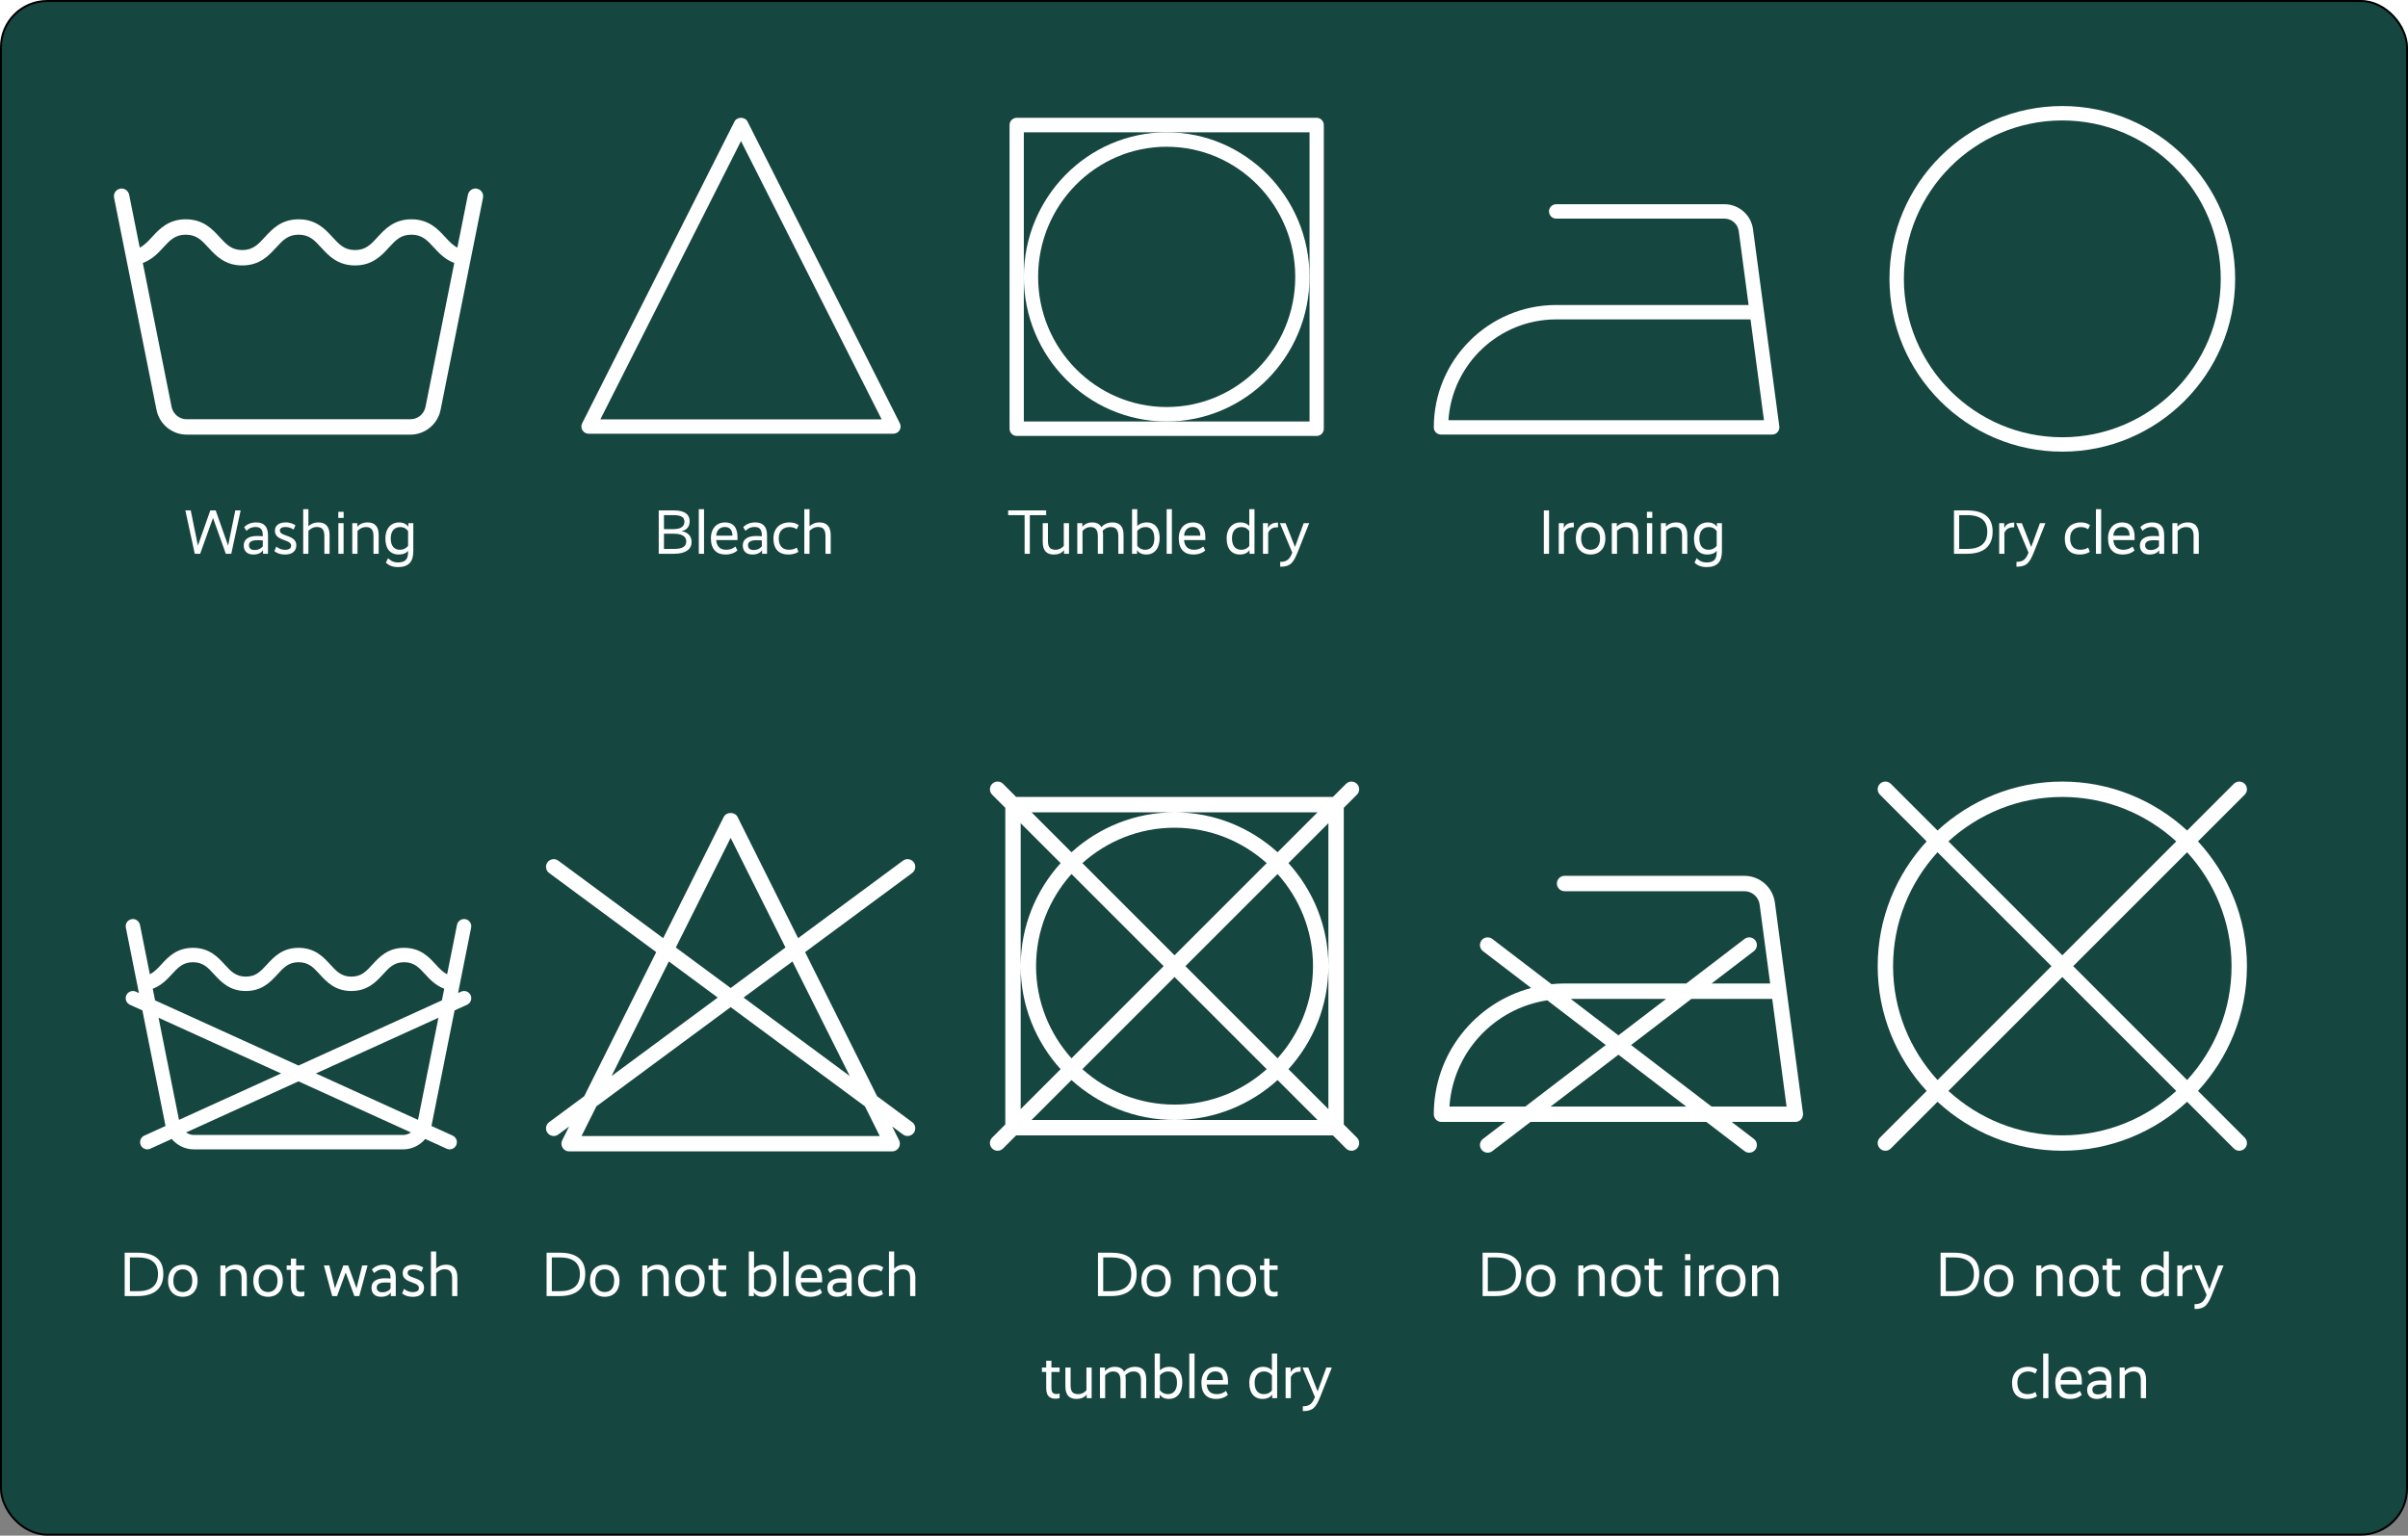 <?xml version="1.0" encoding="UTF-8"?> <svg xmlns="http://www.w3.org/2000/svg" width="613" height="391" viewBox="0 0 613 391" fill="none"><rect x="0" y="0" width="613" height="391" fill="#808080" stroke="none"/><rect width="613" height="302" fill="white"></rect><rect x="0.25" y="0.25" width="612.5" height="390.5" rx="11.75" fill="#164640" stroke="black" stroke-width="0.5"></rect><path d="M117.381 252.492L116.607 252.844L119.937 236.196C120.137 235.203 119.493 234.238 118.498 234.039C117.556 233.832 116.543 234.48 116.343 235.477L113.822 248.076C112.755 247.528 111.912 246.651 110.945 245.595C109.205 243.697 107.039 241.334 102.873 241.334C98.706 241.334 96.544 243.697 94.804 245.595C93.237 247.31 91.994 248.665 89.446 248.665C86.893 248.665 85.655 247.31 84.084 245.595C82.344 243.697 80.178 241.334 76.012 241.334C71.849 241.334 69.683 243.697 67.947 245.594C66.372 247.31 65.13 248.665 62.577 248.665C60.022 248.665 58.776 247.31 57.201 245.594C55.461 243.697 53.292 241.334 49.122 241.334C44.952 241.334 42.786 243.695 41.046 245.594C40.074 246.652 39.226 247.532 38.151 248.08L35.63 235.476C35.43 234.48 34.417 233.83 33.475 234.039C32.48 234.238 31.836 235.203 32.037 236.196L35.366 252.844L34.592 252.492C33.672 252.077 32.588 252.481 32.165 253.401C31.747 254.323 32.155 255.41 33.075 255.828L36.252 257.273L42.137 286.694L36.74 289.147C35.82 289.566 35.412 290.652 35.831 291.574C36.139 292.248 36.804 292.648 37.499 292.648C37.753 292.648 38.011 292.596 38.258 292.483L43.719 290.001C45.079 291.626 47.11 292.648 49.337 292.648H102.636C104.862 292.648 106.894 291.626 108.254 290.001L113.715 292.483C113.962 292.596 114.22 292.648 114.474 292.648C115.168 292.648 115.834 292.248 116.142 291.574C116.561 290.652 116.153 289.566 115.233 289.147L109.836 286.694L115.721 257.273L118.898 255.828C119.818 255.409 120.226 254.323 119.807 253.401C119.389 252.482 118.304 252.077 117.381 252.492ZM40.364 259.142L71.558 273.321L45.563 285.137L40.364 259.142ZM102.637 288.983H49.337C48.606 288.983 47.941 288.726 47.361 288.346L75.987 275.334L104.612 288.346C104.032 288.726 103.367 288.983 102.637 288.983ZM106.41 285.137L80.415 273.321L111.609 259.142L106.41 285.137ZM112.495 254.713L75.987 271.308L39.478 254.713L38.885 251.746C41.047 250.947 42.479 249.451 43.745 248.07C45.321 246.354 46.566 244.999 49.122 244.999C51.681 244.999 52.927 246.356 54.502 248.072C56.242 249.969 58.411 252.33 62.578 252.33C66.744 252.33 68.91 249.967 70.65 248.069C72.221 246.354 73.46 244.999 76.012 244.999C78.564 244.999 79.806 246.354 81.381 248.07C83.117 249.967 85.283 252.33 89.446 252.33C93.609 252.33 95.771 249.967 97.511 248.07C99.082 246.354 100.321 244.999 102.873 244.999C105.425 244.999 106.667 246.354 108.242 248.07C109.505 249.451 110.934 250.946 113.089 251.745L112.495 254.713Z" fill="white"></path><path d="M229.075 107.784L190.287 30.93C189.66 29.69 187.611 29.69 186.983 30.93L148.195 107.784C147.91 108.351 147.939 109.024 148.274 109.564C148.613 110.104 149.208 110.432 149.847 110.432H227.423C228.062 110.432 228.657 110.104 228.996 109.564C229.332 109.024 229.36 108.351 229.075 107.784ZM152.834 106.776L188.635 35.916L224.436 106.776H152.834Z" fill="white"></path><g clip-path="url(#clip0_3045_8416)"><path d="M335.182 30H258.818C257.813 30 257 30.823 257 31.841V109.159C257 110.177 257.813 111 258.818 111H335.182C336.187 111 337 110.177 337 109.159V31.841C337 30.823 336.187 30 335.182 30ZM333.364 70.5V107.318H297H260.636V70.5V33.682H297H333.364V70.5Z" fill="white"></path><path d="M297 33.682C276.949 33.682 260.637 50.198 260.637 70.5C260.637 90.802 276.949 107.318 297 107.318C317.052 107.318 333.364 90.802 333.364 70.5C333.364 50.198 317.052 33.682 297 33.682ZM297 103.636C278.955 103.636 264.273 88.771 264.273 70.5C264.273 52.229 278.955 37.364 297 37.364C315.046 37.364 329.728 52.229 329.728 70.5C329.728 88.771 315.045 103.636 297 103.636Z" fill="white"></path></g><path d="M452.957 108.574L446.261 58.363C445.778 54.735 442.655 52 438.994 52H396.157C395.144 52 394.324 52.82 394.324 53.833C394.324 54.846 395.144 55.666 396.157 55.666H438.995C440.824 55.666 442.386 57.033 442.628 58.846L445.137 77.659H396.157C378.977 77.659 365 91.635 365 108.816C365 109.829 365.82 110.649 366.833 110.649H451.14C451.668 110.649 452.171 110.421 452.519 110.024C452.867 109.625 453.027 109.097 452.957 108.574ZM368.726 106.983C369.673 92.675 381.615 81.324 396.157 81.324H445.626L449.046 106.983H368.726Z" fill="white"></path><g clip-path="url(#clip1_3045_8416)"><path d="M525 27C500.737 27 481 46.739 481 71C481 95.261 500.737 115 525 115C549.263 115 569 95.261 569 71C569 46.739 549.263 27 525 27ZM525 111.333C502.76 111.333 484.667 93.24 484.667 71C484.667 48.76 502.76 30.667 525 30.667C547.24 30.667 565.333 48.76 565.333 71C565.333 93.24 547.24 111.333 525 111.333Z" fill="white"></path></g><path d="M61.262 129.96L58.878 141H57.486L54.238 131.928H54.206L50.958 141H49.582L47.182 129.96H48.558L50.366 138.872H50.398L53.534 129.96H54.91L58.046 138.872H58.078L59.902 129.96H61.262ZM62.048 138.888C62.048 137.288 63.312 136.472 65.472 136.472C66.097 136.472 66.593 136.52 66.897 136.552V136.312C66.897 134.856 66.353 134.184 65.073 134.184C63.84 134.184 63.12 134.76 62.752 135.16L62.145 134.248C62.593 133.768 63.536 133.016 65.216 133.016C67.312 133.016 68.225 134.2 68.225 136.328V141H66.96V140.136H66.928C66.704 140.44 66.097 141.192 64.496 141.192C62.849 141.192 62.048 140.248 62.048 138.888ZM63.377 138.808C63.377 139.576 63.856 140.04 64.784 140.04C66.064 140.04 66.641 139.416 66.897 139.112V137.592C66.593 137.56 66.16 137.544 65.569 137.544C64.112 137.544 63.377 137.976 63.377 138.808ZM75.218 133.752L74.738 134.84C74.338 134.584 73.682 134.184 72.69 134.184C71.778 134.184 71.25 134.504 71.25 135.048C71.25 135.656 71.618 135.96 73.122 136.456C74.626 136.968 75.426 137.624 75.426 138.856C75.426 140.264 74.434 141.192 72.61 141.192C71.058 141.192 70.242 140.648 69.842 140.328L70.354 139.16C70.706 139.464 71.426 139.992 72.594 139.992C73.618 139.992 74.114 139.576 74.114 138.984C74.114 138.376 73.794 138.024 72.322 137.512C70.834 136.984 69.986 136.44 69.986 135.112C69.986 133.8 71.058 133.016 72.674 133.016C74.066 133.016 74.818 133.496 75.218 133.752ZM78.51 129.64V133.992H78.542C78.878 133.656 79.646 133.016 81.07 133.016C82.798 133.016 83.902 133.992 83.902 136.232V141H82.574V136.488C82.574 134.84 81.966 134.184 80.654 134.184C79.614 134.184 78.878 134.776 78.51 135.176V141H77.182V129.64H78.51ZM87.481 130.312V131.864H86.121V130.312H87.481ZM87.465 133.208V141H86.137V133.208H87.465ZM90.961 133.208V134.088H90.993C91.313 133.72 92.081 133.016 93.585 133.016C95.345 133.016 96.401 133.976 96.401 136.216V141H95.073V136.472C95.073 134.856 94.433 134.2 93.153 134.2C92.113 134.2 91.377 134.792 91.009 135.192V141H89.681V133.208H90.961ZM105.213 133.208V140.328C105.213 143.08 104.013 144.392 101.261 144.392C99.485 144.392 98.653 143.64 98.237 143.24L98.797 142.12C99.085 142.424 99.853 143.208 101.277 143.208C103.213 143.208 103.885 142.36 103.885 140.584V140.28H103.853C103.613 140.568 103.021 141.192 101.421 141.192C99.565 141.192 98.109 139.944 98.109 137.144C98.109 134.296 99.789 133.016 101.549 133.016C103.069 133.016 103.645 133.752 103.917 134.088H103.949V133.208H105.213ZM99.469 137.096C99.469 139.128 100.461 139.976 101.789 139.976C103.005 139.976 103.581 139.352 103.885 138.984V135.208C103.581 134.824 103.037 134.2 101.885 134.2C100.573 134.2 99.469 135.048 99.469 137.096Z" fill="white"></path><path d="M176.061 138.008C176.061 139.768 174.637 141 171.645 141H167.693V129.96H171.533C174.333 129.96 175.565 131 175.565 132.696C175.565 134.2 174.701 135 173.517 135.224V135.256C174.973 135.464 176.061 136.408 176.061 138.008ZM174.237 132.856C174.237 131.672 173.389 131.16 171.421 131.16H169.021V134.728H171.421C173.389 134.728 174.237 133.976 174.237 132.856ZM174.701 137.88C174.701 136.648 173.693 135.896 171.581 135.896H169.021V139.768H171.581C173.741 139.768 174.701 139.112 174.701 137.88ZM179.223 129.64V141H177.895V129.64H179.223ZM180.975 137.08C180.975 134.44 182.543 133.016 184.559 133.016C186.607 133.016 187.743 134.248 187.743 136.76V137.512H182.319C182.463 139.144 183.311 139.976 184.879 139.976C186.191 139.976 186.975 139.368 187.215 139.144L187.727 140.136C187.375 140.472 186.463 141.192 184.655 141.192C182.463 141.192 180.975 139.912 180.975 137.08ZM184.527 134.184C183.327 134.184 182.431 134.936 182.319 136.392H186.463C186.447 134.968 185.807 134.184 184.527 134.184ZM189.088 138.888C189.088 137.288 190.352 136.472 192.512 136.472C193.136 136.472 193.632 136.52 193.936 136.552V136.312C193.936 134.856 193.392 134.184 192.112 134.184C190.88 134.184 190.16 134.76 189.792 135.16L189.184 134.248C189.632 133.768 190.576 133.016 192.256 133.016C194.352 133.016 195.264 134.2 195.264 136.328V141H194V140.136H193.968C193.744 140.44 193.136 141.192 191.536 141.192C189.888 141.192 189.088 140.248 189.088 138.888ZM190.416 138.808C190.416 139.576 190.896 140.04 191.824 140.04C193.104 140.04 193.68 139.416 193.936 139.112V137.592C193.632 137.56 193.2 137.544 192.608 137.544C191.152 137.544 190.416 137.976 190.416 138.808ZM203.313 133.736L202.801 134.776C202.449 134.504 201.937 134.2 201.009 134.2C199.537 134.2 198.241 135.048 198.241 137.048C198.241 139.112 199.313 139.976 200.833 139.976C201.889 139.976 202.513 139.656 202.833 139.416L203.249 140.504C202.833 140.776 202.065 141.192 200.673 141.192C198.433 141.192 196.897 139.96 196.897 137.096C196.897 134.264 198.865 133.016 200.897 133.016C202.241 133.016 202.881 133.4 203.313 133.736ZM206.08 129.64V133.992H206.112C206.448 133.656 207.216 133.016 208.64 133.016C210.368 133.016 211.472 133.992 211.472 136.232V141H210.144V136.488C210.144 134.84 209.536 134.184 208.224 134.184C207.184 134.184 206.448 134.776 206.08 135.176V141H204.752V129.64H206.08Z" fill="white"></path><path d="M266.323 129.96V131.16H262.163V141H260.835V131.16H256.643V129.96H266.323ZM272.135 133.208V141H270.871V140.12H270.839C270.567 140.44 269.927 141.192 268.263 141.192C266.487 141.192 265.447 140.248 265.447 137.992V133.208H266.775V137.72C266.775 139.368 267.367 139.976 268.695 139.976C269.799 139.976 270.455 139.368 270.807 139V133.208H272.135ZM275.524 133.208V134.088H275.556C275.892 133.672 276.692 133.016 278.036 133.016C279.092 133.016 279.908 133.384 280.372 134.216C280.788 133.752 281.684 133.016 283.172 133.016C284.948 133.016 286.02 133.96 286.02 136.216V141H284.692V136.472C284.692 134.856 284.02 134.2 282.788 134.2C281.812 134.2 281.124 134.712 280.708 135.144C280.772 135.464 280.804 135.816 280.804 136.216V141H279.476V136.472C279.476 134.856 278.788 134.2 277.604 134.2C276.612 134.2 275.94 134.792 275.572 135.192V141H274.243V133.208H275.524ZM295.206 136.968C295.206 139.72 293.798 141.192 291.83 141.192C290.358 141.192 289.766 140.504 289.494 140.12H289.462V141H288.182V129.64H289.51V133.896H289.542C289.846 133.608 290.55 133.016 291.974 133.016C293.846 133.016 295.206 134.328 295.206 136.968ZM293.862 137.064C293.862 135.128 292.998 134.2 291.622 134.2C290.534 134.2 289.83 134.792 289.51 135.192V138.984C289.862 139.416 290.47 139.976 291.542 139.976C292.902 139.976 293.862 139.048 293.862 137.064ZM298.324 129.64V141H296.996V129.64H298.324ZM300.076 137.08C300.076 134.44 301.644 133.016 303.66 133.016C305.708 133.016 306.844 134.248 306.844 136.76V137.512H301.42C301.564 139.144 302.412 139.976 303.98 139.976C305.292 139.976 306.076 139.368 306.316 139.144L306.828 140.136C306.476 140.472 305.564 141.192 303.756 141.192C301.564 141.192 300.076 139.912 300.076 137.08ZM303.628 134.184C302.428 134.184 301.532 134.936 301.42 136.392H305.564C305.548 134.968 304.908 134.184 303.628 134.184ZM319.353 129.64V141H318.089V140.12H318.057C317.817 140.424 317.241 141.192 315.593 141.192C313.705 141.192 312.265 139.896 312.265 137.096C312.265 134.424 313.881 133.016 315.737 133.016C317.161 133.016 317.769 133.656 317.993 133.912H318.025V129.64H319.353ZM313.625 137.048C313.625 139.128 314.633 139.976 315.945 139.976C317.209 139.976 317.737 139.368 318.025 139.016V135.208C317.737 134.824 317.193 134.2 315.993 134.2C314.681 134.2 313.625 135.096 313.625 137.048ZM325.333 133.064V134.264H325.013C323.893 134.264 323.205 134.84 322.837 135.64V141H321.509V133.208H322.789V134.44H322.821C323.125 133.752 323.685 133.064 325.333 133.064ZM333.274 133.208L330.362 140.552C329.21 143.416 328.442 144.296 325.898 144.296V143.064C327.674 143.064 328.33 142.344 328.97 140.712L325.818 133.208H327.274L329.642 139.224H329.674L331.882 133.208H333.274Z" fill="white"></path><path d="M394.338 129.96V141H393.01V129.96H394.338ZM400.638 133.064V134.264H400.318C399.198 134.264 398.51 134.84 398.142 135.64V141H396.814V133.208H398.094V134.44H398.126C398.43 133.752 398.99 133.064 400.638 133.064ZM408.666 137.096C408.666 139.896 406.938 141.192 404.906 141.192C402.89 141.192 401.162 139.896 401.162 137.096C401.162 134.312 402.89 133.016 404.906 133.016C406.938 133.016 408.666 134.312 408.666 137.096ZM407.322 137.096C407.322 135.144 406.282 134.2 404.906 134.2C403.546 134.2 402.506 135.144 402.506 137.096C402.506 139.064 403.53 139.976 404.906 139.976C406.298 139.976 407.322 139.064 407.322 137.096ZM411.594 133.208V134.088H411.626C411.946 133.72 412.714 133.016 414.218 133.016C415.978 133.016 417.034 133.976 417.034 136.216V141H415.706V136.472C415.706 134.856 415.066 134.2 413.786 134.2C412.746 134.2 412.01 134.792 411.642 135.192V141H410.314V133.208H411.594ZM420.614 130.312V131.864H419.254V130.312H420.614ZM420.598 133.208V141H419.27V133.208H420.598ZM424.094 133.208V134.088H424.126C424.446 133.72 425.214 133.016 426.718 133.016C428.478 133.016 429.534 133.976 429.534 136.216V141H428.206V136.472C428.206 134.856 427.566 134.2 426.286 134.2C425.246 134.2 424.51 134.792 424.142 135.192V141H422.814V133.208H424.094ZM438.346 133.208V140.328C438.346 143.08 437.146 144.392 434.394 144.392C432.618 144.392 431.786 143.64 431.37 143.24L431.93 142.12C432.218 142.424 432.986 143.208 434.41 143.208C436.346 143.208 437.018 142.36 437.018 140.584V140.28H436.986C436.746 140.568 436.154 141.192 434.554 141.192C432.698 141.192 431.242 139.944 431.242 137.144C431.242 134.296 432.922 133.016 434.682 133.016C436.202 133.016 436.778 133.752 437.05 134.088H437.082V133.208H438.346ZM432.602 137.096C432.602 139.128 433.594 139.976 434.922 139.976C436.138 139.976 436.714 139.352 437.018 138.984V135.208C436.714 134.824 436.17 134.2 435.018 134.2C433.706 134.2 432.602 135.048 432.602 137.096Z" fill="white"></path><path d="M507.26 135.352C507.26 139.16 504.876 141 500.732 141H497.42V129.96H500.732C504.828 129.96 507.26 131.56 507.26 135.352ZM505.9 135.384C505.9 132.44 504.044 131.16 500.732 131.16H498.748V139.768H500.732C504.044 139.768 505.9 138.408 505.9 135.384ZM512.755 133.064V134.264H512.435C511.315 134.264 510.627 134.84 510.259 135.64V141H508.931V133.208H510.211V134.44H510.243C510.547 133.752 511.107 133.064 512.755 133.064ZM520.696 133.208L517.784 140.552C516.632 143.416 515.864 144.296 513.32 144.296V143.064C515.096 143.064 515.752 142.344 516.392 140.712L513.24 133.208H514.696L517.064 139.224H517.096L519.304 133.208H520.696ZM532.055 133.736L531.543 134.776C531.191 134.504 530.679 134.2 529.751 134.2C528.279 134.2 526.983 135.048 526.983 137.048C526.983 139.112 528.055 139.976 529.575 139.976C530.631 139.976 531.255 139.656 531.575 139.416L531.991 140.504C531.575 140.776 530.807 141.192 529.415 141.192C527.175 141.192 525.639 139.96 525.639 137.096C525.639 134.264 527.607 133.016 529.639 133.016C530.983 133.016 531.623 133.4 532.055 133.736ZM534.887 129.64V141H533.559V129.64H534.887ZM536.639 137.08C536.639 134.44 538.207 133.016 540.223 133.016C542.271 133.016 543.407 134.248 543.407 136.76V137.512H537.983C538.127 139.144 538.975 139.976 540.543 139.976C541.855 139.976 542.639 139.368 542.879 139.144L543.391 140.136C543.039 140.472 542.127 141.192 540.319 141.192C538.127 141.192 536.639 139.912 536.639 137.08ZM540.191 134.184C538.991 134.184 538.095 134.936 537.983 136.392H542.127C542.111 134.968 541.471 134.184 540.191 134.184ZM544.752 138.888C544.752 137.288 546.016 136.472 548.176 136.472C548.8 136.472 549.296 136.52 549.6 136.552V136.312C549.6 134.856 549.056 134.184 547.776 134.184C546.544 134.184 545.824 134.76 545.456 135.16L544.848 134.248C545.296 133.768 546.24 133.016 547.92 133.016C550.016 133.016 550.928 134.2 550.928 136.328V141H549.664V140.136H549.632C549.408 140.44 548.8 141.192 547.2 141.192C545.552 141.192 544.752 140.248 544.752 138.888ZM546.08 138.808C546.08 139.576 546.56 140.04 547.488 140.04C548.768 140.04 549.344 139.416 549.6 139.112V137.592C549.296 137.56 548.864 137.544 548.272 137.544C546.816 137.544 546.08 137.976 546.08 138.808ZM554.305 133.208V134.088H554.337C554.657 133.72 555.425 133.016 556.929 133.016C558.689 133.016 559.745 133.976 559.745 136.216V141H558.417V136.472C558.417 134.856 557.777 134.2 556.497 134.2C555.457 134.2 554.721 134.792 554.353 135.192V141H553.025V133.208H554.305Z" fill="white"></path><path d="M121.423 48.042C120.418 47.82 119.335 48.512 119.121 49.578L116.428 63.04C115.288 62.454 114.386 61.517 113.353 60.39C111.494 58.361 109.18 55.837 104.728 55.837C100.276 55.837 97.966 58.361 96.107 60.39C94.432 62.222 93.105 63.669 90.381 63.669C87.654 63.669 86.331 62.222 84.652 60.39C82.793 58.361 80.479 55.837 76.027 55.837C71.579 55.837 69.265 58.361 67.409 60.388C65.727 62.222 64.399 63.669 61.672 63.669C58.941 63.669 57.61 62.222 55.927 60.388C54.069 58.361 51.751 55.837 47.295 55.837C42.839 55.837 40.525 58.359 38.666 60.388C37.627 61.518 36.721 62.459 35.573 63.045L32.879 49.578C32.665 48.512 31.582 47.818 30.577 48.042C29.513 48.254 28.825 49.285 29.039 50.346L39.844 104.368C40.575 108.017 43.806 110.665 47.524 110.665H104.475C108.193 110.665 111.425 108.017 112.156 104.368L122.961 50.346C123.175 49.285 122.487 48.254 121.423 48.042ZM108.316 103.6C107.949 105.424 106.335 106.749 104.476 106.749H47.524C45.666 106.749 44.051 105.424 43.684 103.6L36.356 66.961C38.667 66.108 40.197 64.51 41.55 63.034C43.233 61.2 44.564 59.753 47.295 59.753C50.03 59.753 51.361 61.202 53.044 63.036C54.903 65.063 57.22 67.585 61.672 67.585C66.124 67.585 68.439 65.061 70.297 63.032C71.977 61.2 73.3 59.753 76.027 59.753C78.754 59.753 80.081 61.2 81.764 63.034C83.619 65.061 85.933 67.585 90.381 67.585C94.83 67.585 97.14 65.061 98.999 63.034C100.678 61.2 102.001 59.753 104.728 59.753C107.455 59.753 108.783 61.2 110.466 63.034C111.815 64.51 113.341 66.107 115.644 66.96L108.316 103.6Z" fill="white"></path><path d="M232.203 285.716L223.277 279.118L204.949 242.427L232.203 222.282C233.075 221.64 233.259 220.414 232.616 219.544C231.966 218.673 230.742 218.496 229.878 219.134L203.174 238.872L187.752 207.996C187.086 206.668 184.914 206.668 184.248 207.996L168.826 238.872L142.122 219.134C141.261 218.496 140.034 218.674 139.383 219.544C138.741 220.414 138.924 221.64 139.796 222.282L167.051 242.427L148.723 279.118L139.796 285.716C138.924 286.359 138.741 287.585 139.383 288.455C139.77 288.973 140.362 289.249 140.959 289.249C141.364 289.249 141.774 289.124 142.122 288.864L144.87 286.833L143.124 290.328C142.822 290.935 142.852 291.656 143.208 292.235C143.567 292.813 144.199 293.165 144.875 293.165H227.124C227.801 293.165 228.432 292.813 228.791 292.235C229.147 291.656 229.178 290.935 228.875 290.328L227.13 286.833L229.878 288.864C230.226 289.124 230.635 289.249 231.04 289.249C231.637 289.249 232.23 288.973 232.616 288.455C233.259 287.585 233.075 286.359 232.203 285.716ZM216.321 273.977L189.292 253.999L201.734 244.803L216.321 273.977ZM186 213.338L199.957 241.25L186 251.566L172.043 241.25L186 213.338ZM170.267 244.804L182.708 253.999L155.679 273.977L170.267 244.804ZM148.043 289.249L151.819 281.697L186 256.433L220.181 281.697L223.957 289.249H148.043Z" fill="white"></path><path d="M342.083 286.314V205.686L345.426 202.343C346.191 201.578 346.191 200.339 345.426 199.574C344.661 198.809 343.422 198.809 342.657 199.574L339.314 202.917H258.686L255.343 199.574C254.578 198.809 253.339 198.809 252.574 199.574C251.809 200.339 251.809 201.578 252.574 202.343L255.917 205.686V286.314L252.574 289.657C251.809 290.422 251.809 291.661 252.574 292.426C252.956 292.809 253.457 293 253.958 293C254.459 293 254.96 292.809 255.343 292.426L258.686 289.083H339.314L342.657 292.426C343.04 292.809 343.541 293 344.042 293C344.543 293 345.044 292.809 345.426 292.426C346.192 291.661 346.192 290.422 345.426 289.657L342.083 286.314ZM299 206.833H335.398L325.232 216.999C318.28 210.705 309.095 206.833 299 206.833C288.905 206.833 279.72 210.705 272.768 216.999L262.603 206.833H299ZM296.231 246L272.768 269.463C267.181 263.223 263.75 255.014 263.75 246C263.75 236.986 267.181 228.777 272.768 222.537L296.231 246ZM275.537 219.768C281.777 214.181 289.986 210.75 299 210.75C308.014 210.75 316.223 214.181 322.463 219.768L299 243.231L275.537 219.768ZM299 248.769L322.463 272.232C316.223 277.819 308.014 281.25 299 281.25C289.986 281.25 281.777 277.819 275.537 272.232L299 248.769ZM301.769 246L325.232 222.537C330.819 228.777 334.25 236.986 334.25 246C334.25 255.014 330.819 263.223 325.232 269.463L301.769 246ZM259.833 246V209.603L269.999 219.768C263.705 226.72 259.833 235.905 259.833 246C259.833 256.095 263.705 265.28 269.999 272.232L259.833 282.398V246ZM299 285.167H262.603L272.768 275.001C279.72 281.295 288.905 285.167 299 285.167C309.095 285.167 318.28 281.295 325.232 275.001L335.398 285.167H299ZM338.167 246V282.398L328.001 272.232C334.295 265.28 338.167 256.095 338.167 246C338.167 235.905 334.295 226.72 328.001 219.768L338.167 209.603V246Z" fill="white"></path><path d="M458.984 283.45L451.827 229.797C451.311 225.922 447.972 223 444.063 223H398.291C397.209 223 396.333 223.876 396.333 224.958C396.333 226.041 397.209 226.917 398.291 226.917H444.063C446.018 226.917 447.689 228.378 447.945 230.315L450.626 250.416H435.709L446.48 242.18C447.341 241.524 447.501 240.294 446.847 239.435C446.186 238.573 444.958 238.416 444.101 239.07L429.264 250.416H398.291C397.165 250.416 396.053 250.476 394.956 250.585L379.898 239.07C379.037 238.416 377.813 238.573 377.151 239.435C376.497 240.294 376.658 241.524 377.519 242.18L389.784 251.559C375.543 255.333 365 268.295 365 283.708C365 284.79 365.876 285.666 366.958 285.666H383.168L377.519 289.986C376.658 290.642 376.498 291.872 377.152 292.73C377.538 293.235 378.119 293.499 378.708 293.499C379.125 293.499 379.542 293.367 379.898 293.096L389.614 285.666H434.386L444.101 293.096C444.457 293.367 444.874 293.499 445.291 293.499C445.88 293.499 446.461 293.235 446.848 292.73C447.502 291.872 447.341 290.642 446.48 289.986L440.831 285.666H457.041C457.607 285.666 458.142 285.423 458.513 284.999C458.884 284.572 459.056 284.008 458.984 283.45ZM424.142 254.333L411.999 263.619L399.857 254.333L424.142 254.333ZM388.29 281.749H368.982C369.894 267.937 380.408 256.737 393.887 254.697L408.777 266.083L388.29 281.749ZM394.735 281.749L411.999 268.547L429.264 281.749H394.735ZM435.709 281.749L415.222 266.083L430.587 254.333H451.15L454.803 281.749H435.709Z" fill="white"></path><path d="M559.538 214.232L571.426 202.343C572.191 201.578 572.191 200.339 571.426 199.574C570.661 198.809 569.422 198.809 568.657 199.574L556.768 211.463C548.393 203.753 537.255 199 525 199C512.745 199 501.607 203.753 493.232 211.463L481.343 199.574C480.578 198.809 479.339 198.809 478.574 199.574C477.809 200.339 477.809 201.578 478.574 202.343L490.463 214.232C482.753 222.607 478 233.746 478 246C478 258.254 482.753 269.393 490.463 277.768L478.574 289.657C477.809 290.422 477.809 291.661 478.574 292.426C478.956 292.809 479.457 293 479.958 293C480.459 293 480.96 292.809 481.343 292.426L493.232 280.538C501.607 288.247 512.745 293 525 293C537.255 293 548.393 288.247 556.768 280.538L568.657 292.426C569.04 292.809 569.541 293 570.042 293C570.543 293 571.044 292.809 571.426 292.426C572.192 291.661 572.192 290.422 571.426 289.657L559.538 277.768C567.247 269.393 572 258.254 572 246C572 233.746 567.247 222.607 559.538 214.232ZM525 202.917C536.175 202.917 546.336 207.229 554 214.231L525 243.231L496 214.231C503.664 207.229 513.825 202.917 525 202.917ZM493.231 275C486.229 267.336 481.917 257.175 481.917 246C481.917 234.825 486.229 224.664 493.231 217L522.231 246L493.231 275ZM525 289.083C513.825 289.083 503.664 284.771 496 277.769L525 248.769L554 277.769C546.336 284.771 536.175 289.083 525 289.083ZM556.769 275L527.769 246L556.769 217C563.771 224.664 568.083 234.825 568.083 246C568.083 257.175 563.771 267.336 556.769 275Z" fill="white"></path><path d="M41.58 324.352C41.58 328.16 39.196 330 35.052 330H31.74V318.96H35.052C39.148 318.96 41.58 320.56 41.58 324.352ZM40.22 324.384C40.22 321.44 38.364 320.16 35.052 320.16H33.068V328.768H35.052C38.364 328.768 40.22 327.408 40.22 324.384ZM50.291 326.096C50.291 328.896 48.563 330.192 46.531 330.192C44.515 330.192 42.787 328.896 42.787 326.096C42.787 323.312 44.515 322.016 46.531 322.016C48.563 322.016 50.291 323.312 50.291 326.096ZM48.947 326.096C48.947 324.144 47.907 323.2 46.531 323.2C45.171 323.2 44.131 324.144 44.131 326.096C44.131 328.064 45.155 328.976 46.531 328.976C47.923 328.976 48.947 328.064 48.947 326.096ZM57.391 322.208V323.088H57.423C57.743 322.72 58.511 322.016 60.015 322.016C61.775 322.016 62.831 322.976 62.831 325.216V330H61.503V325.472C61.503 323.856 60.863 323.2 59.583 323.2C58.543 323.2 57.807 323.792 57.439 324.192V330H56.111V322.208H57.391ZM71.994 326.096C71.994 328.896 70.266 330.192 68.234 330.192C66.218 330.192 64.49 328.896 64.49 326.096C64.49 323.312 66.218 322.016 68.234 322.016C70.266 322.016 71.994 323.312 71.994 326.096ZM70.65 326.096C70.65 324.144 69.61 323.2 68.234 323.2C66.874 323.2 65.834 324.144 65.834 326.096C65.834 328.064 66.858 328.976 68.234 328.976C69.626 328.976 70.65 328.064 70.65 326.096ZM77.468 322.208V323.328H75.388V327.312C75.388 328.656 75.852 328.944 76.732 328.944C77.1 328.944 77.34 328.864 77.468 328.816V329.968C77.34 330.016 76.988 330.128 76.46 330.128C75.1 330.128 74.06 329.6 74.06 327.456V323.328H72.972V322.208H74.06V320.464H75.388V322.208H77.468ZM93.573 322.208L91.461 330H90.213L88.021 324.032H87.989L85.813 330H84.565L82.453 322.208H83.829L85.269 328H85.285L87.397 322.208H88.629L90.741 328H90.757L92.197 322.208H93.573ZM94.572 327.888C94.572 326.288 95.836 325.472 97.996 325.472C98.62 325.472 99.116 325.52 99.42 325.552V325.312C99.42 323.856 98.876 323.184 97.596 323.184C96.364 323.184 95.644 323.76 95.276 324.16L94.668 323.248C95.116 322.768 96.06 322.016 97.74 322.016C99.836 322.016 100.748 323.2 100.748 325.328V330H99.484V329.136H99.452C99.228 329.44 98.62 330.192 97.02 330.192C95.372 330.192 94.572 329.248 94.572 327.888ZM95.9 327.808C95.9 328.576 96.38 329.04 97.308 329.04C98.588 329.04 99.164 328.416 99.42 328.112V326.592C99.116 326.56 98.684 326.544 98.092 326.544C96.636 326.544 95.9 326.976 95.9 327.808ZM107.741 322.752L107.261 323.84C106.861 323.584 106.205 323.184 105.213 323.184C104.301 323.184 103.773 323.504 103.773 324.048C103.773 324.656 104.141 324.96 105.645 325.456C107.149 325.968 107.949 326.624 107.949 327.856C107.949 329.264 106.957 330.192 105.133 330.192C103.581 330.192 102.765 329.648 102.365 329.328L102.877 328.16C103.229 328.464 103.949 328.992 105.117 328.992C106.141 328.992 106.637 328.576 106.637 327.984C106.637 327.376 106.317 327.024 104.845 326.512C103.357 325.984 102.509 325.44 102.509 324.112C102.509 322.8 103.581 322.016 105.197 322.016C106.589 322.016 107.341 322.496 107.741 322.752ZM111.034 318.64V322.992H111.066C111.402 322.656 112.17 322.016 113.594 322.016C115.322 322.016 116.426 322.992 116.426 325.232V330H115.098V325.488C115.098 323.84 114.49 323.184 113.178 323.184C112.138 323.184 111.402 323.776 111.034 324.176V330H109.706V318.64H111.034Z" fill="white"></path><path d="M148.986 324.352C148.986 328.16 146.602 330 142.458 330H139.146V318.96H142.458C146.554 318.96 148.986 320.56 148.986 324.352ZM147.626 324.384C147.626 321.44 145.77 320.16 142.458 320.16H140.474V328.768H142.458C145.77 328.768 147.626 327.408 147.626 324.384ZM157.698 326.096C157.698 328.896 155.97 330.192 153.938 330.192C151.922 330.192 150.194 328.896 150.194 326.096C150.194 323.312 151.922 322.016 153.938 322.016C155.97 322.016 157.698 323.312 157.698 326.096ZM156.354 326.096C156.354 324.144 155.314 323.2 153.938 323.2C152.578 323.2 151.538 324.144 151.538 326.096C151.538 328.064 152.562 328.976 153.938 328.976C155.33 328.976 156.354 328.064 156.354 326.096ZM164.797 322.208V323.088H164.829C165.149 322.72 165.917 322.016 167.421 322.016C169.181 322.016 170.237 322.976 170.237 325.216V330H168.909V325.472C168.909 323.856 168.269 323.2 166.989 323.2C165.949 323.2 165.213 323.792 164.845 324.192V330H163.517V322.208H164.797ZM179.401 326.096C179.401 328.896 177.673 330.192 175.641 330.192C173.625 330.192 171.897 328.896 171.897 326.096C171.897 323.312 173.625 322.016 175.641 322.016C177.673 322.016 179.401 323.312 179.401 326.096ZM178.057 326.096C178.057 324.144 177.017 323.2 175.641 323.2C174.281 323.2 173.241 324.144 173.241 326.096C173.241 328.064 174.265 328.976 175.641 328.976C177.033 328.976 178.057 328.064 178.057 326.096ZM184.874 322.208V323.328H182.794V327.312C182.794 328.656 183.258 328.944 184.138 328.944C184.506 328.944 184.746 328.864 184.874 328.816V329.968C184.746 330.016 184.394 330.128 183.866 330.128C182.506 330.128 181.466 329.6 181.466 327.456V323.328H180.378V322.208H181.466V320.464H182.794V322.208H184.874ZM197.651 325.968C197.651 328.72 196.243 330.192 194.275 330.192C192.803 330.192 192.211 329.504 191.939 329.12H191.907V330H190.627V318.64H191.955V322.896H191.987C192.291 322.608 192.995 322.016 194.419 322.016C196.291 322.016 197.651 323.328 197.651 325.968ZM196.307 326.064C196.307 324.128 195.443 323.2 194.067 323.2C192.979 323.2 192.275 323.792 191.955 324.192V327.984C192.307 328.416 192.915 328.976 193.987 328.976C195.347 328.976 196.307 328.048 196.307 326.064ZM200.769 318.64V330H199.441V318.64H200.769ZM202.522 326.08C202.522 323.44 204.09 322.016 206.106 322.016C208.154 322.016 209.29 323.248 209.29 325.76V326.512H203.866C204.01 328.144 204.858 328.976 206.426 328.976C207.738 328.976 208.522 328.368 208.762 328.144L209.274 329.136C208.922 329.472 208.01 330.192 206.202 330.192C204.01 330.192 202.522 328.912 202.522 326.08ZM206.074 323.184C204.874 323.184 203.978 323.936 203.866 325.392H208.01C207.994 323.968 207.354 323.184 206.074 323.184ZM210.634 327.888C210.634 326.288 211.898 325.472 214.058 325.472C214.682 325.472 215.178 325.52 215.482 325.552V325.312C215.482 323.856 214.938 323.184 213.658 323.184C212.426 323.184 211.706 323.76 211.338 324.16L210.73 323.248C211.178 322.768 212.122 322.016 213.802 322.016C215.898 322.016 216.81 323.2 216.81 325.328V330H215.546V329.136H215.514C215.29 329.44 214.682 330.192 213.082 330.192C211.434 330.192 210.634 329.248 210.634 327.888ZM211.962 327.808C211.962 328.576 212.442 329.04 213.37 329.04C214.65 329.04 215.226 328.416 215.482 328.112V326.592C215.178 326.56 214.746 326.544 214.154 326.544C212.698 326.544 211.962 326.976 211.962 327.808ZM224.86 322.736L224.348 323.776C223.996 323.504 223.484 323.2 222.556 323.2C221.084 323.2 219.788 324.048 219.788 326.048C219.788 328.112 220.86 328.976 222.38 328.976C223.436 328.976 224.06 328.656 224.38 328.416L224.796 329.504C224.38 329.776 223.612 330.192 222.22 330.192C219.98 330.192 218.444 328.96 218.444 326.096C218.444 323.264 220.412 322.016 222.444 322.016C223.788 322.016 224.428 322.4 224.86 322.736ZM227.627 318.64V322.992H227.659C227.995 322.656 228.763 322.016 230.187 322.016C231.915 322.016 233.019 322.992 233.019 325.232V330H231.691V325.488C231.691 323.84 231.083 323.184 229.771 323.184C228.731 323.184 227.995 323.776 227.627 324.176V330H226.299V318.64H227.627Z" fill="white"></path><path d="M289.353 324.352C289.353 328.16 286.969 330 282.825 330H279.513V318.96H282.825C286.921 318.96 289.353 320.56 289.353 324.352ZM287.993 324.384C287.993 321.44 286.137 320.16 282.825 320.16H280.841V328.768H282.825C286.137 328.768 287.993 327.408 287.993 324.384ZM298.065 326.096C298.065 328.896 296.337 330.192 294.305 330.192C292.289 330.192 290.561 328.896 290.561 326.096C290.561 323.312 292.289 322.016 294.305 322.016C296.337 322.016 298.065 323.312 298.065 326.096ZM296.721 326.096C296.721 324.144 295.681 323.2 294.305 323.2C292.945 323.2 291.905 324.144 291.905 326.096C291.905 328.064 292.929 328.976 294.305 328.976C295.697 328.976 296.721 328.064 296.721 326.096ZM305.164 322.208V323.088H305.196C305.516 322.72 306.284 322.016 307.788 322.016C309.548 322.016 310.604 322.976 310.604 325.216V330H309.276V325.472C309.276 323.856 308.636 323.2 307.356 323.2C306.316 323.2 305.58 323.792 305.212 324.192V330H303.884V322.208H305.164ZM319.768 326.096C319.768 328.896 318.04 330.192 316.008 330.192C313.992 330.192 312.264 328.896 312.264 326.096C312.264 323.312 313.992 322.016 316.008 322.016C318.04 322.016 319.768 323.312 319.768 326.096ZM318.424 326.096C318.424 324.144 317.384 323.2 316.008 323.2C314.648 323.2 313.608 324.144 313.608 326.096C313.608 328.064 314.632 328.976 316.008 328.976C317.4 328.976 318.424 328.064 318.424 326.096ZM325.241 322.208V323.328H323.161V327.312C323.161 328.656 323.625 328.944 324.505 328.944C324.873 328.944 325.113 328.864 325.241 328.816V329.968C325.113 330.016 324.761 330.128 324.233 330.128C322.873 330.128 321.833 329.6 321.833 327.456V323.328H320.745V322.208H321.833V320.464H323.161V322.208H325.241ZM269.741 348.208V349.328H267.661V353.312C267.661 354.656 268.125 354.944 269.005 354.944C269.373 354.944 269.613 354.864 269.741 354.816V355.968C269.613 356.016 269.261 356.128 268.733 356.128C267.373 356.128 266.333 355.6 266.333 353.456V349.328H265.245V348.208H266.333V346.464H267.661V348.208H269.741ZM277.9 348.208V356H276.636V355.12H276.604C276.332 355.44 275.692 356.192 274.028 356.192C272.252 356.192 271.212 355.248 271.212 352.992V348.208H272.54V352.72C272.54 354.368 273.132 354.976 274.46 354.976C275.564 354.976 276.22 354.368 276.572 354V348.208H277.9ZM281.289 348.208V349.088H281.321C281.657 348.672 282.457 348.016 283.801 348.016C284.857 348.016 285.673 348.384 286.137 349.216C286.553 348.752 287.449 348.016 288.937 348.016C290.713 348.016 291.785 348.96 291.785 351.216V356H290.457V351.472C290.457 349.856 289.785 349.2 288.553 349.2C287.577 349.2 286.889 349.712 286.473 350.144C286.537 350.464 286.569 350.816 286.569 351.216V356H285.241V351.472C285.241 349.856 284.553 349.2 283.369 349.2C282.377 349.2 281.705 349.792 281.337 350.192V356H280.009V348.208H281.289ZM300.972 351.968C300.972 354.72 299.564 356.192 297.596 356.192C296.124 356.192 295.532 355.504 295.26 355.12H295.228V356H293.948V344.64H295.276V348.896H295.308C295.612 348.608 296.316 348.016 297.74 348.016C299.612 348.016 300.972 349.328 300.972 351.968ZM299.628 352.064C299.628 350.128 298.764 349.2 297.388 349.2C296.3 349.2 295.596 349.792 295.276 350.192V353.984C295.628 354.416 296.236 354.976 297.308 354.976C298.668 354.976 299.628 354.048 299.628 352.064ZM304.09 344.64V356H302.762V344.64H304.09ZM305.842 352.08C305.842 349.44 307.41 348.016 309.426 348.016C311.474 348.016 312.61 349.248 312.61 351.76V352.512H307.186C307.33 354.144 308.178 354.976 309.746 354.976C311.058 354.976 311.842 354.368 312.082 354.144L312.594 355.136C312.242 355.472 311.33 356.192 309.522 356.192C307.33 356.192 305.842 354.912 305.842 352.08ZM309.394 349.184C308.194 349.184 307.298 349.936 307.186 351.392H311.33C311.314 349.968 310.674 349.184 309.394 349.184ZM325.119 344.64V356H323.855V355.12H323.823C323.583 355.424 323.007 356.192 321.359 356.192C319.471 356.192 318.031 354.896 318.031 352.096C318.031 349.424 319.647 348.016 321.503 348.016C322.927 348.016 323.535 348.656 323.759 348.912H323.791V344.64H325.119ZM319.391 352.048C319.391 354.128 320.399 354.976 321.711 354.976C322.975 354.976 323.503 354.368 323.791 354.016V350.208C323.503 349.824 322.959 349.2 321.759 349.2C320.447 349.2 319.391 350.096 319.391 352.048ZM331.099 348.064V349.264H330.779C329.659 349.264 328.971 349.84 328.603 350.64V356H327.275V348.208H328.555V349.44H328.587C328.891 348.752 329.451 348.064 331.099 348.064ZM339.039 348.208L336.127 355.552C334.975 358.416 334.207 359.296 331.663 359.296V358.064C333.439 358.064 334.095 357.344 334.735 355.712L331.583 348.208H333.039L335.407 354.224H335.439L337.647 348.208H339.039Z" fill="white"></path><path d="M387.267 324.352C387.267 328.16 384.883 330 380.739 330H377.427V318.96H380.739C384.835 318.96 387.267 320.56 387.267 324.352ZM385.907 324.384C385.907 321.44 384.051 320.16 380.739 320.16H378.755V328.768H380.739C384.051 328.768 385.907 327.408 385.907 324.384ZM395.979 326.096C395.979 328.896 394.251 330.192 392.219 330.192C390.203 330.192 388.475 328.896 388.475 326.096C388.475 323.312 390.203 322.016 392.219 322.016C394.251 322.016 395.979 323.312 395.979 326.096ZM394.635 326.096C394.635 324.144 393.595 323.2 392.219 323.2C390.859 323.2 389.819 324.144 389.819 326.096C389.819 328.064 390.843 328.976 392.219 328.976C393.611 328.976 394.635 328.064 394.635 326.096ZM403.078 322.208V323.088H403.11C403.43 322.72 404.198 322.016 405.702 322.016C407.462 322.016 408.518 322.976 408.518 325.216V330H407.19V325.472C407.19 323.856 406.55 323.2 405.27 323.2C404.23 323.2 403.494 323.792 403.126 324.192V330H401.798V322.208H403.078ZM417.682 326.096C417.682 328.896 415.954 330.192 413.922 330.192C411.906 330.192 410.178 328.896 410.178 326.096C410.178 323.312 411.906 322.016 413.922 322.016C415.954 322.016 417.682 323.312 417.682 326.096ZM416.338 326.096C416.338 324.144 415.298 323.2 413.922 323.2C412.562 323.2 411.522 324.144 411.522 326.096C411.522 328.064 412.546 328.976 413.922 328.976C415.314 328.976 416.338 328.064 416.338 326.096ZM423.155 322.208V323.328H421.075V327.312C421.075 328.656 421.539 328.944 422.419 328.944C422.787 328.944 423.027 328.864 423.155 328.816V329.968C423.027 330.016 422.675 330.128 422.147 330.128C420.787 330.128 419.747 329.6 419.747 327.456V323.328H418.659V322.208H419.747V320.464H421.075V322.208H423.155ZM430.317 319.312V320.864H428.957V319.312H430.317ZM430.301 322.208V330H428.973V322.208H430.301ZM436.341 322.064V323.264H436.021C434.901 323.264 434.213 323.84 433.845 324.64V330H432.517V322.208H433.797V323.44H433.829C434.133 322.752 434.693 322.064 436.341 322.064ZM444.369 326.096C444.369 328.896 442.641 330.192 440.609 330.192C438.593 330.192 436.865 328.896 436.865 326.096C436.865 323.312 438.593 322.016 440.609 322.016C442.641 322.016 444.369 323.312 444.369 326.096ZM443.025 326.096C443.025 324.144 441.985 323.2 440.609 323.2C439.249 323.2 438.209 324.144 438.209 326.096C438.209 328.064 439.233 328.976 440.609 328.976C442.001 328.976 443.025 328.064 443.025 326.096ZM447.297 322.208V323.088H447.329C447.649 322.72 448.417 322.016 449.921 322.016C451.681 322.016 452.737 322.976 452.737 325.216V330H451.409V325.472C451.409 323.856 450.769 323.2 449.489 323.2C448.449 323.2 447.713 323.792 447.345 324.192V330H446.017V322.208H447.297Z" fill="white"></path><path d="M503.853 324.352C503.853 328.16 501.469 330 497.325 330H494.013V318.96H497.325C501.421 318.96 503.853 320.56 503.853 324.352ZM502.493 324.384C502.493 321.44 500.637 320.16 497.325 320.16H495.341V328.768H497.325C500.637 328.768 502.493 327.408 502.493 324.384ZM512.565 326.096C512.565 328.896 510.837 330.192 508.805 330.192C506.789 330.192 505.061 328.896 505.061 326.096C505.061 323.312 506.789 322.016 508.805 322.016C510.837 322.016 512.565 323.312 512.565 326.096ZM511.221 326.096C511.221 324.144 510.181 323.2 508.805 323.2C507.445 323.2 506.405 324.144 506.405 326.096C506.405 328.064 507.429 328.976 508.805 328.976C510.197 328.976 511.221 328.064 511.221 326.096ZM519.664 322.208V323.088H519.696C520.016 322.72 520.784 322.016 522.288 322.016C524.048 322.016 525.104 322.976 525.104 325.216V330H523.776V325.472C523.776 323.856 523.136 323.2 521.856 323.2C520.816 323.2 520.08 323.792 519.712 324.192V330H518.384V322.208H519.664ZM534.268 326.096C534.268 328.896 532.54 330.192 530.508 330.192C528.492 330.192 526.764 328.896 526.764 326.096C526.764 323.312 528.492 322.016 530.508 322.016C532.54 322.016 534.268 323.312 534.268 326.096ZM532.924 326.096C532.924 324.144 531.884 323.2 530.508 323.2C529.148 323.2 528.108 324.144 528.108 326.096C528.108 328.064 529.132 328.976 530.508 328.976C531.9 328.976 532.924 328.064 532.924 326.096ZM539.741 322.208V323.328H537.661V327.312C537.661 328.656 538.125 328.944 539.005 328.944C539.373 328.944 539.613 328.864 539.741 328.816V329.968C539.613 330.016 539.261 330.128 538.733 330.128C537.373 330.128 536.333 329.6 536.333 327.456V323.328H535.245V322.208H536.333V320.464H537.661V322.208H539.741ZM552.119 318.64V330H550.855V329.12H550.823C550.583 329.424 550.007 330.192 548.359 330.192C546.471 330.192 545.031 328.896 545.031 326.096C545.031 323.424 546.647 322.016 548.503 322.016C549.927 322.016 550.535 322.656 550.759 322.912H550.791V318.64H552.119ZM546.391 326.048C546.391 328.128 547.399 328.976 548.711 328.976C549.975 328.976 550.503 328.368 550.791 328.016V324.208C550.503 323.824 549.959 323.2 548.759 323.2C547.447 323.2 546.391 324.096 546.391 326.048ZM558.099 322.064V323.264H557.779C556.659 323.264 555.971 323.84 555.603 324.64V330H554.275V322.208H555.555V323.44H555.587C555.891 322.752 556.451 322.064 558.099 322.064ZM566.039 322.208L563.127 329.552C561.975 332.416 561.207 333.296 558.663 333.296V332.064C560.439 332.064 561.095 331.344 561.735 329.712L558.583 322.208H560.039L562.407 328.224H562.439L564.647 322.208H566.039ZM518.625 348.736L518.113 349.776C517.761 349.504 517.249 349.2 516.321 349.2C514.849 349.2 513.553 350.048 513.553 352.048C513.553 354.112 514.625 354.976 516.145 354.976C517.201 354.976 517.825 354.656 518.145 354.416L518.561 355.504C518.145 355.776 517.377 356.192 515.985 356.192C513.745 356.192 512.209 354.96 512.209 352.096C512.209 349.264 514.177 348.016 516.209 348.016C517.553 348.016 518.193 348.4 518.625 348.736ZM521.457 344.64V356H520.129V344.64H521.457ZM523.209 352.08C523.209 349.44 524.777 348.016 526.793 348.016C528.841 348.016 529.977 349.248 529.977 351.76V352.512H524.553C524.697 354.144 525.545 354.976 527.113 354.976C528.425 354.976 529.209 354.368 529.449 354.144L529.961 355.136C529.609 355.472 528.697 356.192 526.889 356.192C524.697 356.192 523.209 354.912 523.209 352.08ZM526.761 349.184C525.561 349.184 524.665 349.936 524.553 351.392H528.697C528.681 349.968 528.041 349.184 526.761 349.184ZM531.322 353.888C531.322 352.288 532.586 351.472 534.746 351.472C535.37 351.472 535.866 351.52 536.17 351.552V351.312C536.17 349.856 535.626 349.184 534.346 349.184C533.114 349.184 532.394 349.76 532.026 350.16L531.418 349.248C531.866 348.768 532.81 348.016 534.49 348.016C536.586 348.016 537.498 349.2 537.498 351.328V356H536.234V355.136H536.202C535.978 355.44 535.37 356.192 533.77 356.192C532.122 356.192 531.322 355.248 531.322 353.888ZM532.65 353.808C532.65 354.576 533.13 355.04 534.058 355.04C535.338 355.04 535.914 354.416 536.17 354.112V352.592C535.866 352.56 535.434 352.544 534.842 352.544C533.386 352.544 532.65 352.976 532.65 353.808ZM540.875 348.208V349.088H540.907C541.227 348.72 541.995 348.016 543.499 348.016C545.259 348.016 546.315 348.976 546.315 351.216V356H544.987V351.472C544.987 349.856 544.347 349.2 543.067 349.2C542.027 349.2 541.291 349.792 540.923 350.192V356H539.595V348.208H540.875Z" fill="white"></path><defs><clipPath id="clip0_3045_8416"><rect width="80" height="81" fill="white" transform="translate(257 30)"></rect></clipPath><clipPath id="clip1_3045_8416"><rect width="88" height="88" fill="white" transform="translate(481 27)"></rect></clipPath></defs></svg> 